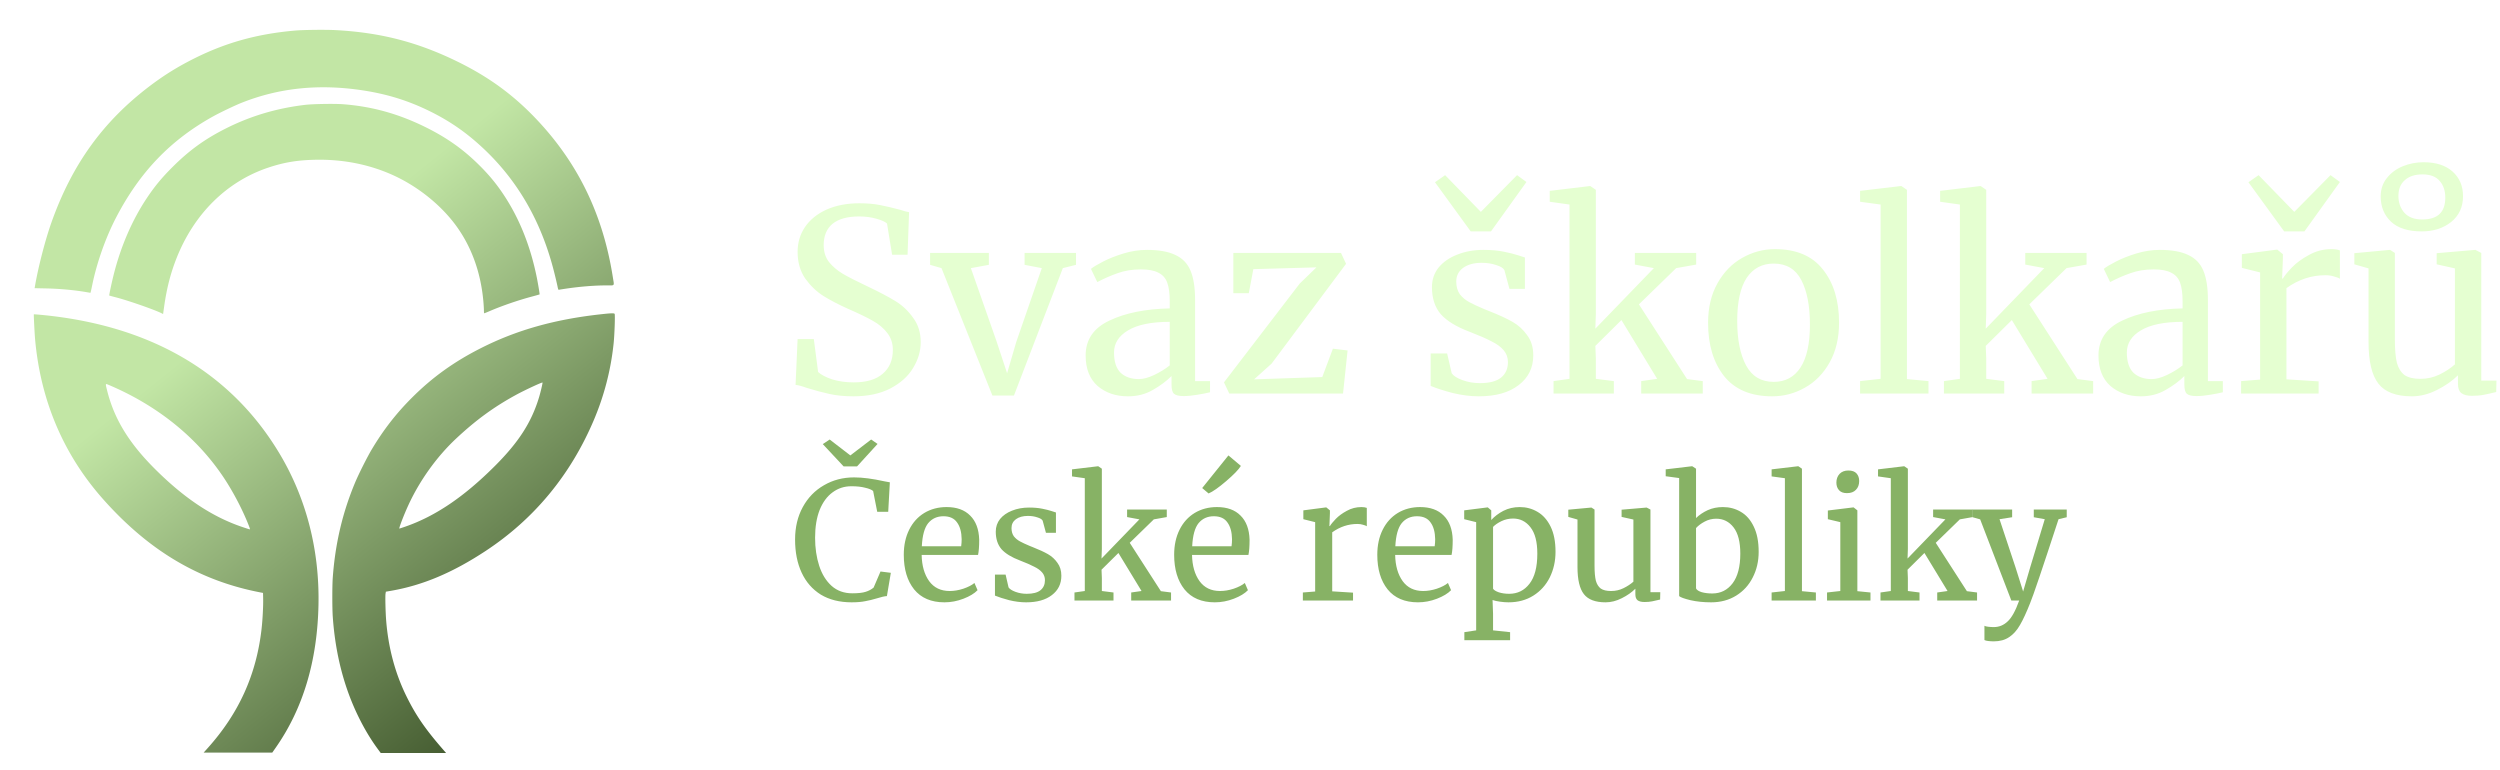 <svg xmlns="http://www.w3.org/2000/svg" xmlns:xlink="http://www.w3.org/1999/xlink" width="1921.276" height="591.921" viewBox="0 0 508.338 156.613">
    <defs>
        <linearGradient id="a">
            <stop offset="0" stop-color="#c2e6a5"/>
            <stop offset="1" stop-color="#283c16"/>
        </linearGradient>
        <linearGradient xlink:href="#a" id="b" x1="75.244" y1="101.819" x2="150.468" y2="195.325" gradientUnits="userSpaceOnUse"/>
        <filter id="d" color-interpolation-filters="sRGB">
            <feFlood flood-opacity=".498" flood-color="#000" result="flood"/>
            <feComposite in="flood" in2="SourceGraphic" operator="in" result="composite1"/>
            <feGaussianBlur in="composite1" stdDeviation="1.8" result="blur"/>
            <feOffset dx="2.7" dy="3" result="offset"/>
            <feComposite in="SourceGraphic" in2="offset" result="composite2"/>
        </filter>
        <filter id="c" color-interpolation-filters="sRGB">
            <feFlood flood-opacity=".549" flood-color="#000" result="flood"/>
            <feComposite in="flood" in2="SourceGraphic" operator="in" result="composite1"/>
            <feGaussianBlur in="composite1" stdDeviation="2.7" result="blur"/>
            <feOffset dx="3" dy="3" result="offset"/>
            <feComposite in="SourceGraphic" in2="offset" result="composite2"/>
        </filter>
    </defs>
    <path d="M100.376 192.987c-1.424-1.921-2.717-4.066-3.917-6.498-3.003-6.087-4.766-12.917-5.29-20.49-.121-1.748-.12-6.23 0-7.916.499-6.943 1.995-13.294 4.578-19.43.719-1.708 2.445-5.137 3.346-6.647 2.377-3.983 4.953-7.3 8.158-10.506 4.156-4.155 8.572-7.33 14.061-10.105 7.211-3.647 14.866-5.813 24.244-6.861 2.192-.245 2.787-.265 2.925-.099.122.148-.014 4.196-.204 6.023a54.17 54.17 0 01-4.08 15.706c-4.728 11.087-12.104 19.993-21.911 26.458-6.743 4.444-12.813 7.004-19.261 8.124l-1.058.183-.068.419c-.079.485-.01 3.619.117 5.287.426 5.615 1.818 10.854 4.136 15.559 1.965 3.988 3.889 6.765 7.737 11.164l.324.37h-13.288l-.55-.74zm5.542-45.286c6.15-2.134 11.964-6.077 18.274-12.39 4.792-4.795 7.39-8.842 8.916-13.888.316-1.044.767-2.96.71-3.017-.098-.098-3.646 1.552-5.404 2.513-4.498 2.46-8.138 5.115-12.137 8.853-3.977 3.719-7.46 8.583-9.783 13.664-.9 1.968-1.928 4.657-1.78 4.657.041 0 .583-.177 1.204-.392zm-40.18 45.032c6.347-7.077 9.89-14.91 10.952-24.211.21-1.849.36-4.669.326-6.16l-.027-1.183-.38-.072c-12.486-2.367-22.78-8.449-32.133-18.983-8.061-9.08-12.724-20.05-13.836-32.555-.105-1.18-.294-4.99-.25-5.033.018-.017.604.022 1.303.087 22.246 2.068 38.715 11.623 48.656 28.23 5.447 9.099 8.156 19.65 7.915 30.818-.248 11.427-3.157 21.092-8.744 29.048l-.648.924H64.92zm8.484-44.916c-1.226-3.234-3.237-7.112-5.257-10.138-5.434-8.138-13.459-14.6-23.323-18.783-.749-.317-.733-.38-.323 1.245 1.439 5.696 4.408 10.553 9.661 15.8 5.988 5.98 11.653 9.75 17.776 11.827.792.268 1.483.49 1.537.491.065.002.04-.148-.07-.442zm-17.795-43.47c-1.317-.69-6.733-2.587-9.283-3.251a50.99 50.99 0 01-1.424-.383c-.056-.037.52-2.739.918-4.31 1.461-5.767 3.75-11.046 6.716-15.493 1.609-2.413 3.047-4.151 5.255-6.353 3.402-3.392 6.565-5.675 10.845-7.83 5.013-2.525 10.34-4.11 16.087-4.786 1.6-.189 5.997-.261 7.738-.128 5.747.44 11.016 1.878 16.35 4.463 4.48 2.171 7.866 4.528 11.162 7.77 2.087 2.052 3.631 3.912 5.137 6.186 3.198 4.832 5.421 10.379 6.72 16.764.249 1.225.617 3.443.578 3.482-.019.018-.74.223-1.604.454-2.772.741-6.09 1.883-8.527 2.934-.58.25-1.084.454-1.122.454-.037 0-.068-.246-.068-.546 0-.3-.04-1.033-.09-1.63-.48-5.832-2.285-11.007-5.347-15.325-3.15-4.443-8.08-8.4-13.358-10.726-4.777-2.105-10.037-3.115-15.58-2.99-3.624.08-6.337.54-9.528 1.614-8.416 2.831-15.049 9.399-18.61 18.427-1.204 3.054-1.982 6.087-2.5 9.75l-.223 1.58zm-15.252-4.312c-2.584-.443-5.436-.707-8.32-.77l-2.308-.05.052-.305c.672-3.949 2.108-9.511 3.38-13.09C38.185 73.982 44.529 65.214 54.108 58c2.878-2.168 5.637-3.87 8.954-5.526 6.47-3.228 12.843-4.984 20.489-5.644 1.712-.148 6.176-.197 8.17-.09 9.206.492 16.736 2.442 24.892 6.446 6.657 3.268 11.831 7.132 16.737 12.5 8.013 8.767 12.831 18.971 14.764 31.269.301 1.916.467 1.693-1.255 1.693-2.414 0-5.346.232-8.148.643-.791.116-1.498.229-1.569.25-.103.03-.162-.122-.284-.745a84.553 84.553 0 00-.688-2.9c-2.55-10.12-7.316-18.45-14.336-25.053-3.437-3.234-6.832-5.593-10.978-7.63-4.365-2.143-8.605-3.46-13.589-4.22-8.863-1.353-16.96-.522-24.638 2.527-1.37.544-4.372 1.979-5.798 2.771-8.643 4.8-14.846 11.249-19.651 20.43-2.184 4.174-4.016 9.361-4.956 14.033-.156.78-.304 1.414-.328 1.408a47.748 47.748 0 00-.72-.126z" fill="url(#b)" filter="url(#c)" transform="translate(-26.507 -43.618)"/>
    <g filter="url(#d)" transform="translate(-26.507 -43.618)">
        <path d="M197.319 121.203q-2.68 0-4.791-.464-2.112-.463-4.636-1.236-1.546-.567-2.318-.618l.412-9.324h3.297l.875 6.697q.876.824 2.834 1.494 2.009.618 4.378.618 3.915 0 5.924-1.752 2.06-1.751 2.06-4.842 0-2.009-1.133-3.451-1.082-1.442-2.936-2.473-1.803-1.03-4.997-2.42-2.884-1.288-5.048-2.628-2.112-1.34-3.709-3.554-1.545-2.267-1.545-5.409 0-2.833 1.494-5.048 1.545-2.267 4.378-3.554 2.885-1.288 6.697-1.288 2.37 0 4.172.36 1.855.361 4.173.98 1.03.36 1.751.463l-.309 8.654H205.2l-1.03-6.336q-.515-.515-2.164-.979-1.597-.464-3.503-.464-3.554 0-5.408 1.494-1.803 1.494-1.803 4.327 0 2.06 1.081 3.452 1.134 1.39 2.782 2.37 1.648.978 5.254 2.678 3.349 1.597 5.46 2.884 2.113 1.288 3.606 3.4 1.546 2.06 1.546 4.945 0 2.73-1.546 5.255-1.493 2.524-4.636 4.172-3.09 1.597-7.52 1.597zM212.927 92.047h11.95v2.421l-3.657.67 5.203 14.835 2.163 6.542 1.855-6.336 5.203-15.041-3.503-.67v-2.42h10.457v2.42l-2.679.67-9.942 25.91H225.6l-10.354-25.91-2.318-.67zM244.555 112.91q0-4.843 4.842-7.11 4.842-2.317 12.26-2.472v-1.442q0-2.421-.515-3.812-.515-1.39-1.803-2.009-1.236-.67-3.554-.67-2.627 0-4.74.773-2.06.721-4.12 1.803l-1.288-2.679q.67-.566 2.473-1.493 1.802-.928 4.172-1.649 2.37-.721 4.74-.721 3.657 0 5.769 1.03 2.163.979 3.09 3.194t.927 5.924v16.535h3.04v2.267q-1.03.257-2.627.515-1.546.258-2.73.258-1.443 0-1.958-.464-.515-.412-.515-1.906v-1.7q-1.546 1.545-3.812 2.833-2.215 1.288-5.048 1.288-3.71 0-6.182-2.112-2.42-2.163-2.42-6.181zm10.818 4.79q1.34 0 3.09-.824 1.752-.824 3.194-1.957v-8.86q-5.615 0-8.5 1.75-2.832 1.7-2.832 4.482t1.339 4.121q1.39 1.288 3.709 1.288zM278.656 95.344l-.927 4.894h-3.142v-8.19h21.892l1.03 2.214-15.144 20.296-3.554 3.194 13.857-.464 2.163-5.77 2.988.361-.927 8.757h-23.13l-1.081-2.266 15.402-20.09 3.4-3.297zM318.99 116.515q.515.773 2.164 1.391 1.7.618 3.554.618 2.936 0 4.327-1.133 1.39-1.133 1.39-3.142 0-1.39-.875-2.421-.876-1.03-2.472-1.803-1.546-.824-4.482-1.958-3.966-1.493-5.82-3.554-1.804-2.112-1.804-5.512 0-2.266 1.34-3.966 1.39-1.7 3.76-2.627 2.421-.979 5.357-.979 2.37 0 4.121.36 1.803.361 2.885.722 1.082.36 1.442.463v6.388h-3.142l-1.03-3.812q-.31-.618-1.649-1.03-1.339-.464-2.987-.464-2.318 0-3.76 1.03-1.392 1.03-1.392 2.782 0 1.545.722 2.576.772.978 1.906 1.596 1.133.619 3.09 1.443l1.03.412q2.885 1.133 4.688 2.163 1.803 1.03 2.988 2.73 1.236 1.649 1.236 4.07 0 3.812-2.988 6.078-2.936 2.267-8.087 2.267-2.524 0-5.306-.67-2.73-.72-4.481-1.442v-6.594h3.348zm5.924-32.813l7.366-7.47 1.906 1.392-7.211 10.045h-4.121l-7.264-9.994 2.06-1.442zM342.943 82.208l-4.018-.566v-2.215l8.19-.979h.052l1.134.773v25.19l-.103 3.038 11.899-12.311-3.864-.721v-2.37H368.7v2.37l-4.07.72-7.571 7.367 9.787 15.196 3.194.412v2.524H357.52v-2.524l3.246-.463-7.264-11.951-5.305 5.254.103 2.627v4.07l3.657.463v2.524h-12.26v-2.524l3.245-.463zM371.12 106.264q0-4.636 1.906-8.035 1.906-3.4 4.997-5.152 3.142-1.803 6.697-1.803 6.49 0 9.735 4.121 3.297 4.121 3.297 10.818 0 4.688-1.906 8.087-1.906 3.4-5.048 5.152-3.09 1.751-6.645 1.751-6.49 0-9.787-4.12-3.246-4.122-3.246-10.819zm13.342 12.003q3.554 0 5.46-2.936 1.906-2.937 1.906-8.706 0-5.718-1.751-9.066-1.752-3.348-5.615-3.348-3.554 0-5.512 2.936-1.906 2.936-1.906 8.705 0 5.718 1.803 9.067 1.803 3.348 5.615 3.348zM406.2 82.208l-4.172-.566v-2.215l8.293-.979h.103l1.133.773v38.48l4.379.411v2.524h-13.908v-2.524l4.172-.463zM422.323 82.208l-4.018-.566v-2.215l8.19-.979h.052l1.134.773v25.19l-.103 3.038 11.899-12.311-3.863-.721v-2.37h12.466v2.37l-4.07.72-7.572 7.367 9.787 15.196 3.194.412v2.524H436.9v-2.524l3.246-.463-7.264-11.951-5.305 5.254.103 2.627v4.07l3.657.463v2.524h-12.26v-2.524l3.245-.463zM450.5 112.91q0-4.843 4.843-7.11 4.842-2.317 12.26-2.472v-1.442q0-2.421-.516-3.812-.515-1.39-1.802-2.009-1.237-.67-3.555-.67-2.627 0-4.739.773-2.06.721-4.12 1.803l-1.289-2.679q.67-.566 2.473-1.493 1.803-.928 4.172-1.649 2.37-.721 4.74-.721 3.657 0 5.769 1.03 2.163.979 3.09 3.194.928 2.215.928 5.924v16.535h3.039v2.267q-1.03.257-2.627.515-1.545.258-2.73.258-1.443 0-1.958-.464-.515-.412-.515-1.906v-1.7q-1.545 1.545-3.812 2.833-2.215 1.288-5.048 1.288-3.709 0-6.181-2.112-2.421-2.163-2.421-6.181zm10.818 4.79q1.34 0 3.09-.824 1.752-.824 3.195-1.957v-8.86q-5.615 0-8.5 1.75-2.833 1.7-2.833 4.482t1.34 4.121q1.39 1.288 3.708 1.288zM479.502 118.112l3.863-.309v-21.79l-3.709-.927v-2.781l7.11-.927h.102l1.133.927v.927l-.154 4.018H488q.515-.876 1.855-2.267 1.34-1.39 3.451-2.524 2.112-1.185 4.585-1.185 1.03 0 1.7.258v5.77q-.361-.258-1.185-.464-.773-.258-1.752-.258-4.275 0-7.932 2.627v18.545l6.542.412v2.472h-15.763zm10.817-34.41l7.367-7.47 1.906 1.392-7.212 10.045h-4.121l-7.263-9.994 2.06-1.442zM526.43 121.1q-1.443 0-2.164-.567-.67-.566-.67-1.854v-1.751q-1.7 1.7-4.275 2.987-2.524 1.288-5.1 1.288-4.79 0-6.8-2.576-2.009-2.575-2.009-8.5V95.19l-2.884-.824V92.1l7.211-.67h.052l.979.618v17.669q0 2.988.412 4.687.463 1.649 1.545 2.473 1.133.773 3.245.773 2.06 0 3.864-.876 1.803-.876 3.142-2.06V95.188l-3.709-.824V92.1l7.83-.67h.052l1.184.618v25.962h3.091l-.051 2.318q-1.443.36-2.525.567-1.03.206-2.42.206zm-10.2-33.431q-4.121 0-6.233-1.958-2.112-2.009-2.112-5.151 0-2.164 1.236-3.709 1.237-1.597 3.246-2.421 2.009-.824 4.224-.824 3.811 0 5.923 1.906t2.112 4.996q0 3.297-2.42 5.255-2.422 1.906-5.976 1.906zm.103-2.421q4.688 0 4.688-4.43 0-2.112-1.134-3.4-1.133-1.34-3.503-1.34-2.318 0-3.605 1.185-1.288 1.133-1.288 3.194 0 2.06 1.236 3.451 1.236 1.34 3.606 1.34z" fill="#e5ffd1"/>
        <path d="M196.976 163.092q-3.667 0-6.267-1.566-2.568-1.6-3.901-4.468-1.334-2.867-1.334-6.734 0-3.734 1.567-6.601t4.301-4.434q2.734-1.6 6.134-1.6 2.567 0 6.168.8l1.1.2-.333 6h-2.234l-.833-4.234q-.467-.4-1.634-.666-1.134-.3-2.8-.3-2.134 0-3.801 1.233-1.667 1.2-2.634 3.567-.933 2.368-.933 5.668 0 3.134.833 5.7.834 2.568 2.534 4.102 1.7 1.5 4.2 1.5 1.768 0 2.701-.3.967-.3 1.634-.867l1.4-3.267 2.1.267-.8 4.734q-.7.033-2.067.466-1.2.367-2.334.567-1.1.233-2.767.233zm-.266-29.871l4.234-3.234 1.3.9-4.168 4.568h-2.733l-4.234-4.534 1.4-.934zM215.846 163.092q-4.034 0-6.168-2.633-2.1-2.634-2.1-7.035 0-2.9 1.1-5.1 1.1-2.2 3.067-3.401 2-1.2 4.534-1.2 3.1 0 4.801 1.733 1.734 1.7 1.834 4.901 0 2.034-.234 3.1h-11.468q.067 3.301 1.533 5.335 1.467 2 4.168 2 1.333 0 2.767-.467 1.467-.5 2.267-1.166l.633 1.466q-.966 1-2.867 1.734-1.9.733-3.867.733zm3.4-11.401q.1-.7.1-1.434-.033-2.167-.933-3.4-.867-1.267-2.767-1.267-1.934 0-3.1 1.4-1.134 1.4-1.3 4.7zM228.881 160.059q.334.5 1.4.9 1.1.4 2.3.4 1.901 0 2.801-.734.9-.733.9-2.033 0-.9-.566-1.567-.567-.667-1.6-1.167-1-.533-2.901-1.267-2.567-.967-3.767-2.3-1.167-1.367-1.167-3.568 0-1.466.867-2.567.9-1.1 2.433-1.7 1.567-.633 3.468-.633 1.533 0 2.667.233 1.167.233 1.867.467.7.233.933.3v4.134h-2.033l-.667-2.467q-.2-.4-1.067-.667-.867-.3-1.934-.3-1.5 0-2.433.667-.9.667-.9 1.8 0 1 .466 1.667.5.633 1.234 1.033.733.4 2 .934l.667.267q1.867.733 3.034 1.4 1.166.667 1.933 1.767.8 1.067.8 2.634 0 2.467-1.933 3.934-1.9 1.466-5.234 1.466-1.634 0-3.434-.433-1.767-.467-2.9-.933v-4.268h2.166zM244.384 137.855l-2.6-.367v-1.433l5.3-.634h.034l.733.5v16.303l-.067 1.967 7.701-7.968-2.5-.467v-1.533h8.068v1.533l-2.634.467-4.9 4.768 6.334 9.834 2.067.267v1.634h-8.101v-1.634l2.1-.3-4.7-7.734-3.435 3.4.067 1.7v2.634l2.367.3v1.634h-7.935v-1.634l2.1-.3zM270.821 163.092q-4.034 0-6.167-2.633-2.1-2.634-2.1-7.035 0-2.9 1.1-5.1 1.1-2.2 3.067-3.401 2-1.2 4.534-1.2 3.1 0 4.8 1.733 1.734 1.7 1.834 4.901 0 2.034-.233 3.1h-11.469q.067 3.301 1.534 5.335 1.467 2 4.167 2 1.334 0 2.767-.467 1.467-.5 2.267-1.166l.634 1.466q-.967 1-2.867 1.734-1.9.733-3.868.733zm3.4-11.401q.1-.7.1-1.434-.032-2.167-.933-3.4-.866-1.267-2.767-1.267-1.933 0-3.1 1.4-1.134 1.4-1.3 4.7zm-5.967-11.836l5.334-6.634 2.534 2.134q-.7 1.133-3 3.1t-3.568 2.5zM288.724 161.092l2.5-.2V146.79l-2.4-.6v-1.8l4.6-.6h.068l.733.6v.6l-.1 2.6h.1q.333-.567 1.2-1.467.867-.9 2.234-1.634 1.367-.766 2.967-.766.667 0 1.1.166v3.734q-.233-.166-.767-.3-.5-.166-1.133-.166-2.767 0-5.134 1.7v12.002l4.234.266v1.6h-10.202zM312.128 163.092q-4.034 0-6.168-2.633-2.1-2.634-2.1-7.035 0-2.9 1.1-5.1 1.1-2.2 3.067-3.401 2-1.2 4.534-1.2 3.1 0 4.801 1.733 1.734 1.7 1.834 4.901 0 2.034-.234 3.1h-11.468q.066 3.301 1.533 5.335 1.467 2 4.168 2 1.333 0 2.767-.467 1.467-.5 2.267-1.166l.633 1.466q-.967 1-2.867 1.734-1.9.733-3.867.733zm3.4-11.401q.1-.7.1-1.434-.033-2.167-.933-3.4-.867-1.267-2.767-1.267-1.934 0-3.1 1.4-1.134 1.4-1.3 4.7zM340.099 152.824q0 2.834-1.167 5.201-1.167 2.334-3.334 3.7-2.167 1.367-5.067 1.367-.8 0-1.734-.133-.933-.133-1.5-.333l.1 2.8v3.367l3.467.367v1.634h-9.301v-1.634l2.4-.367V146.79l-2.434-.6v-1.8l4.734-.6h.067l.7.6v1.966q1-1.1 2.467-1.867 1.5-.766 3.334-.766 1.967 0 3.6.967 1.668.966 2.668 3 1 2.034 1 5.134zm-8.635-6.768q-1.267 0-2.367.534-1.1.533-1.7 1.167v12.568q.233.4 1.167.734.967.3 2.1.3 2.567 0 4.134-2.034 1.6-2.033 1.6-6.134 0-3.6-1.4-5.368-1.367-1.767-3.534-1.767zM358.168 163.026q-.933 0-1.4-.367-.433-.367-.433-1.2v-1.134q-1.1 1.1-2.767 1.934-1.634.833-3.3.833-3.101 0-4.401-1.666-1.3-1.667-1.3-5.501v-9.669l-1.868-.533v-1.467l4.668-.433h.033l.633.4v11.435q0 1.934.267 3.034.3 1.067 1 1.6.734.5 2.1.5 1.334 0 2.501-.567 1.167-.566 2.034-1.333v-12.636l-2.4-.533v-1.467l5.067-.433h.033l.767.4v16.802h2l-.033 1.5q-.934.234-1.634.367-.666.134-1.567.134zM362.503 136.055l5.334-.634h.066l.767.5v10.035q1-.966 2.367-1.6 1.4-.633 3.1-.633 2.001 0 3.635.967 1.667.966 2.633 3 1 2.034 1 5.134 0 2.867-1.2 5.201-1.166 2.334-3.367 3.7-2.2 1.367-5.1 1.367-2.301 0-4.201-.433-1.9-.467-2.3-.833v-24.004l-2.734-.367zm10.268 10.035q-1.267 0-2.367.6-1.067.567-1.734 1.3v12.269q.2.466 1.134.766.967.267 2.167.267 2.567 0 4.134-2.067 1.567-2.067 1.567-6.034 0-3.567-1.367-5.334-1.367-1.767-3.534-1.767zM386.74 137.855l-2.7-.367v-1.433l5.367-.634h.067l.733.5v24.904l2.834.267v1.634h-9.002v-1.634l2.7-.3zM399.342 140.889q-1.067 0-1.6-.6-.534-.6-.534-1.534 0-1.067.633-1.767.667-.7 1.8-.7 1.134 0 1.668.6.533.6.533 1.534 0 1.133-.667 1.8-.633.667-1.8.667zm-1.334 5.9l-2.534-.6v-1.766l5.168-.634h.067l.766.6v16.436l2.667.267v1.634h-8.834v-1.634l2.7-.3zM408.276 137.855l-2.6-.367v-1.433l5.3-.634h.034l.734.5v16.303l-.067 1.967 7.701-7.968-2.5-.467v-1.533h8.068v1.533l-2.634.467-4.9 4.768 6.333 9.834 2.067.267v1.634h-8.1v-1.634l2.1-.3-4.701-7.734-3.434 3.4.067 1.7v2.634l2.367.3v1.634h-7.935v-1.634l2.1-.3z" fill="#87b265"/>
        <path d="M429.213 171.027q-.567 0-1.133-.067-.534-.066-.767-.2v-2.9q.2.133.767.2.6.067 1.133.067 1.6 0 2.8-1.134 1.234-1.1 2.368-4.267h-1.6l-6.335-16.503-1.534-.433v-1.567h8.035v1.567l-2.567.4 3.267 9.835 1.534 4.867 1.433-4.9 2.967-9.802-2.233-.4v-1.567h6.7v1.567l-1.666.4q-4.901 15.002-5.768 17.036-1.133 2.867-2.067 4.467-.933 1.634-2.2 2.467-1.267.867-3.134.867z" fill="#87b265"/>
    </g>
</svg>

